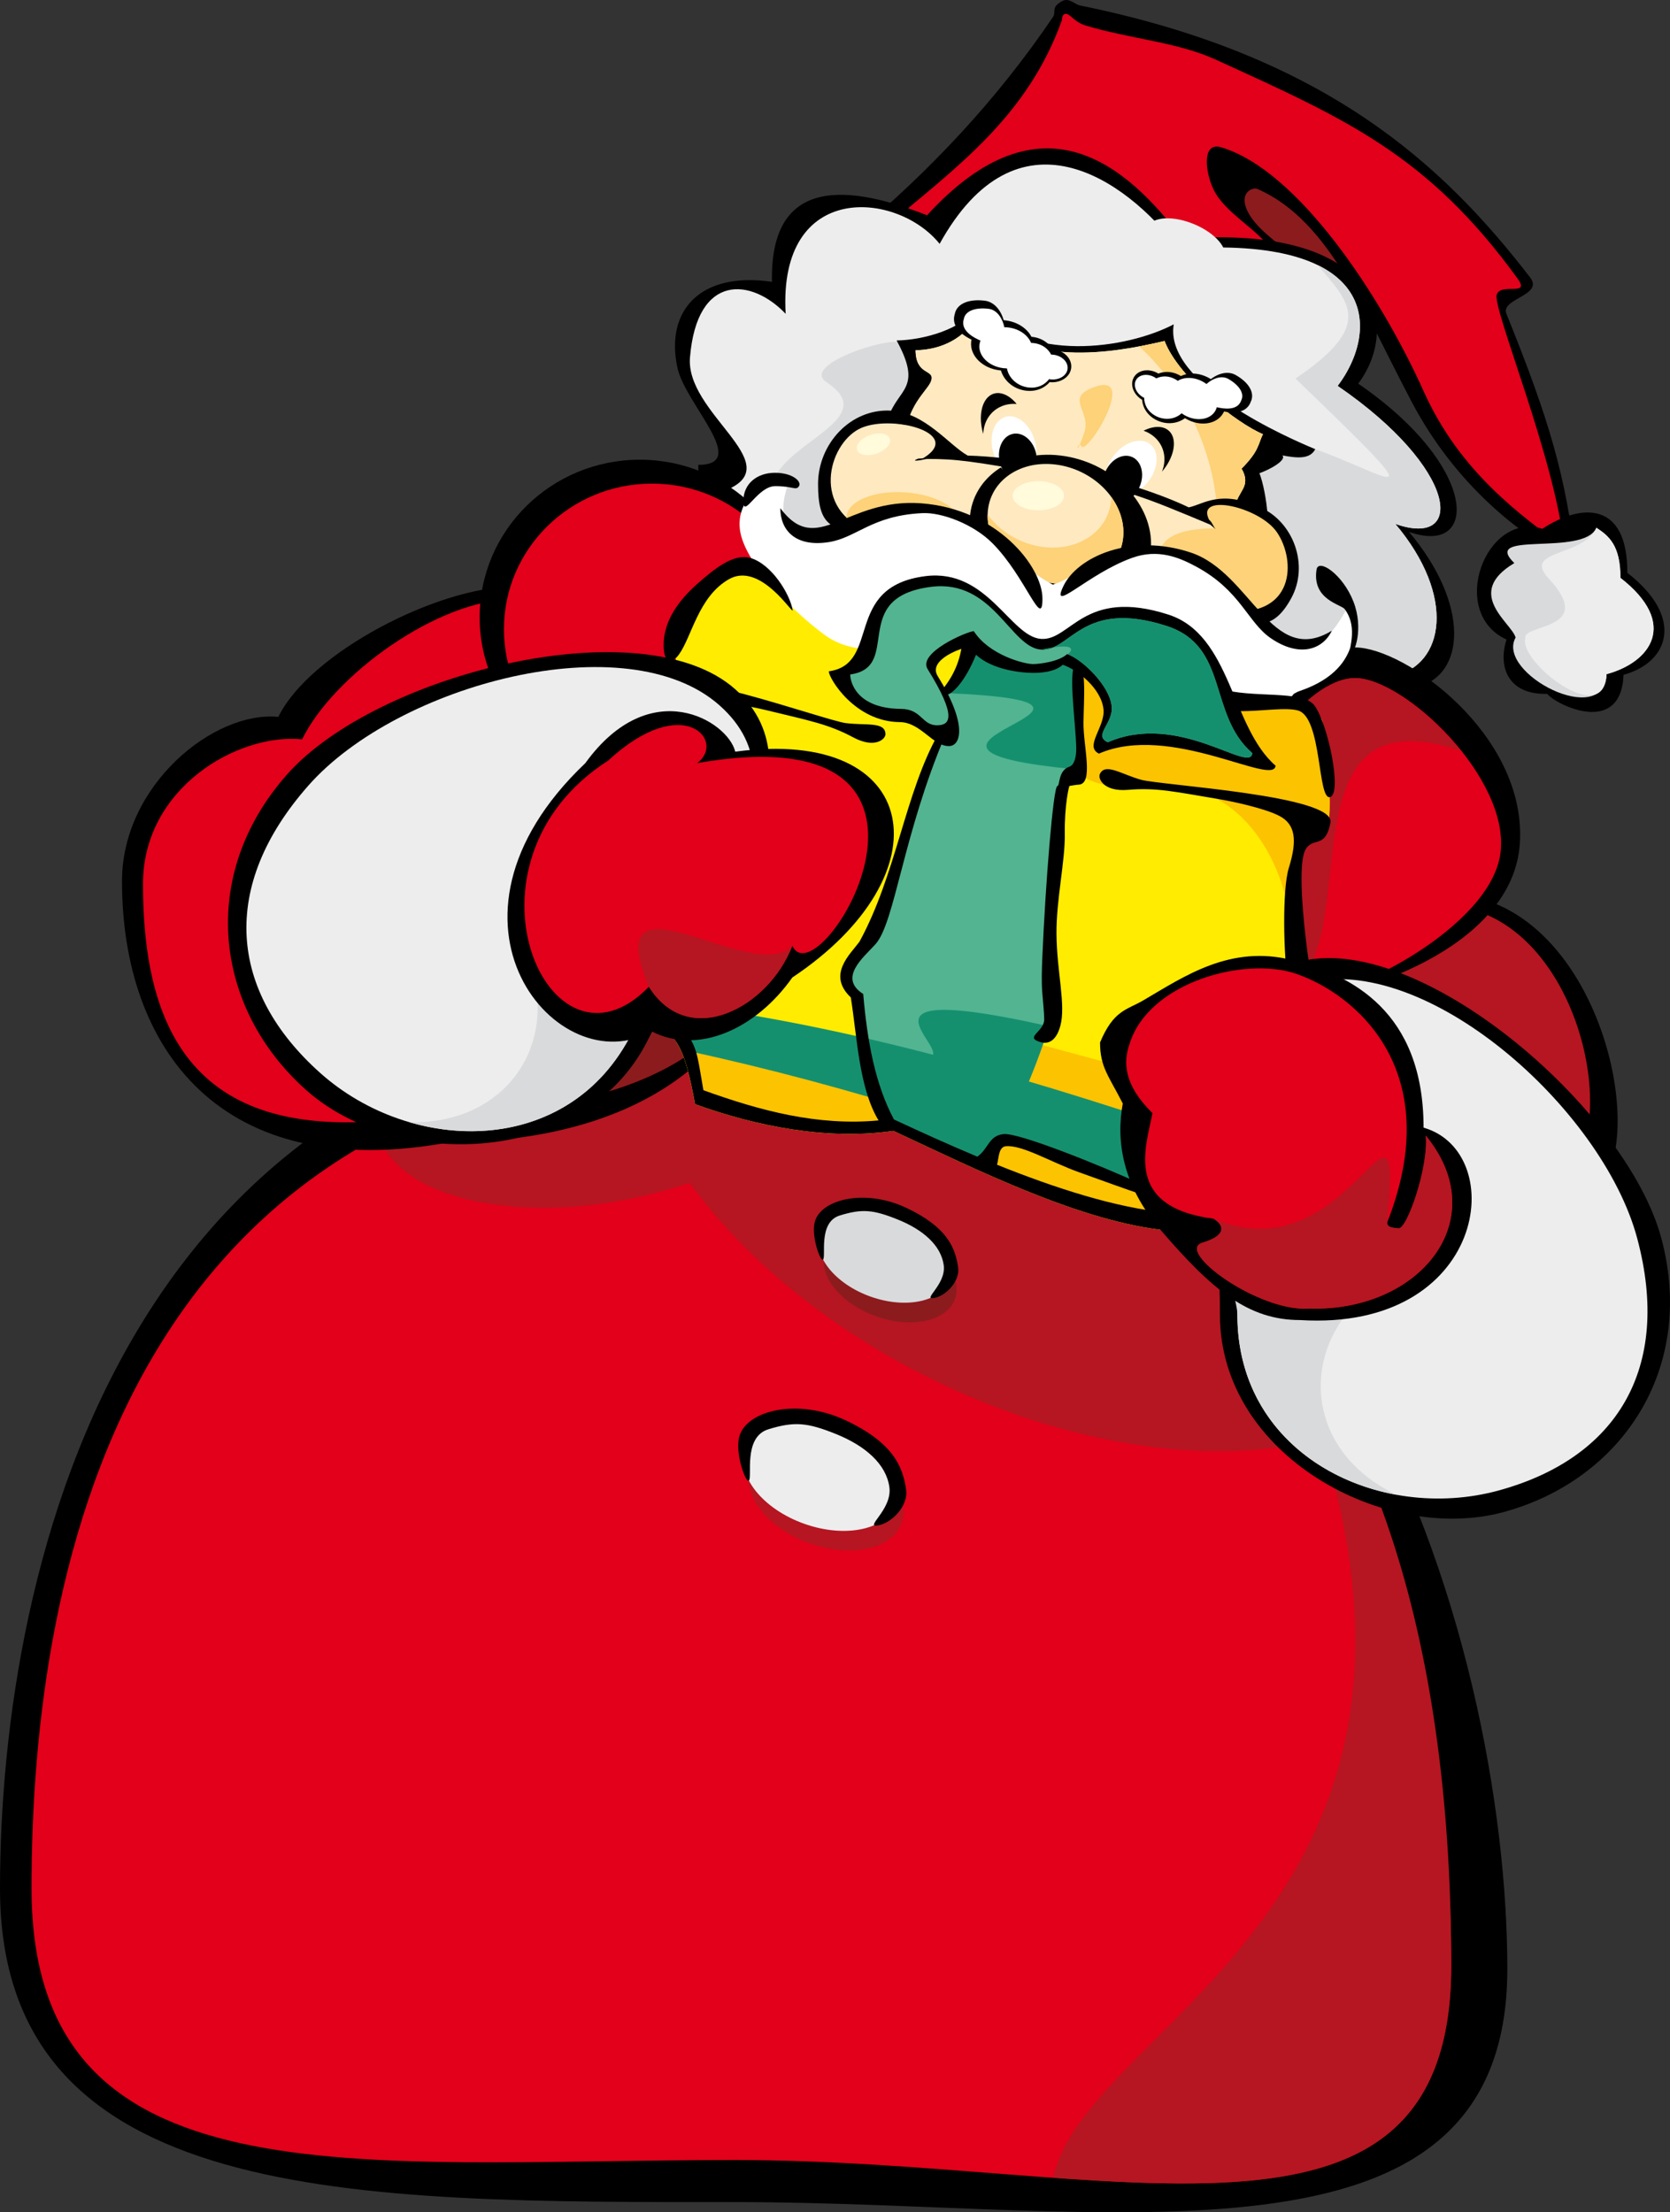 <?xml version="1.0" encoding="utf-8"?>
<!-- Generator: Adobe Illustrator 12.0.0, SVG Export Plug-In . SVG Version: 6.00 Build 51448)  -->
<!DOCTYPE svg PUBLIC "-//W3C//DTD SVG 1.1//EN" "http://www.w3.org/Graphics/SVG/1.1/DTD/svg11.dtd">
<svg  version="1.1" id="Ebene_1" xmlns="http://www.w3.org/2000/svg" xmlns:xlink="http://www.w3.org/1999/xlink" width="409.995" height="543.066"
	 viewBox="0 0 409.995 543.066" overflow="visible" enable-background="new 0 0 409.995 543.066" xml:space="preserve">
<rect x="0" y="0" width="409.995" height="543.066" fill="#333333" stroke="none"/>
<g>
	<polygon fill-rule="evenodd" clip-rule="evenodd" fill="#8C1B1E" points="337.064,77.845 292.188,77.845 292.188,40.254 
		337.064,40.254 337.064,77.845 	"/>
	<path fill-rule="evenodd" clip-rule="evenodd" d="M375.66,68.116c-21.287-27.622-50.141-54.53-110.536-66.778
		c-1.204-0.245-2.69-1.936-4.265-1.114c-3.012,1.575-1.458,2.632-2.341,3.936c-13.985,20.661-30.5,37.997-48.478,53.071
		c12.598,5.767,33.747,7.073,54.896,8.379s42.299,2.612,54.896,8.379c6.315-9.473-9.426-13.656-13.575-22.186
		c-2.174-4.467,1.241-5.95,2.446-5.422c17.827,7.799,26.271,30.397,38.061,52.615c10.232,19.286,26.174,32.814,40.156,39.216
		c-2.546-21.443-6.469-34.928-17.083-61.177C368.316,73.273,379.077,72.549,375.66,68.116L375.66,68.116z"/>
	<path fill-rule="evenodd" clip-rule="evenodd" fill="#E2001A" d="M372.587,68.403c-22.082-30.449-42.248-39.212-74.079-53.75
		c-9.532-4.354-20.8-5.035-32.015-8.394c-2.435-0.729-3.675-2.596-4.489-2.804c-1.356-0.346-1.233,1.321-1.304,1.516
		c-8.436,23.479-25.425,35.761-43.402,50.836c12.598,5.767,26.49,5.583,47.64,6.888c21.148,1.305,34.177,0.815,46.774,6.583
		c6.315-9.472-9.59-14.145-13.738-22.673c-2.172-4.466-2.906-11.853,1.797-10.458c18.955,5.624,39.267,36.57,49.756,59.925
		c8.943,19.915,23.913,30.463,34.484,38.326c-1.99-21.166-17.522-58.377-16.567-62.003
		C368.272,69.247,375.872,72.935,372.587,68.403L372.587,68.403z"/>
	<path fill-rule="evenodd" clip-rule="evenodd" d="M259.776,170.75c-53.997,0-88.345-19.035-88.345-56.635
		c12.833-0.027-3.18-14.889-5.121-23.841c-3.044-14.047,5.607-23.689,23.21-21.088c-0.483-24.039,15.895-25.095,38.076-16.338
		c28.208-30.838,49.212-11.984,62.644,5.74c49.567-3.6,53.45,22.082,43.204,35.587c29.633,20.309,29.828,42.496,12.479,36.395
		c14.946,17.723,14.078,35.401,1.556,38.2C329.484,184.316,290.572,170.75,259.776,170.75L259.776,170.75z"/>
	<path fill-rule="evenodd" clip-rule="evenodd" fill="#EDEDEE" d="M259.776,170.75c-53.997,0-80.776-13.148-80.776-50.748
		c13.954-6.475-10.728-18.676-9.606-32.252c1.723-20.861,15.139-19.484,23.49-10.715C191,44.306,220.274,46.895,230.68,59.856
		c18.957-34.203,45.288-16.47,58.72,1.255c49.566-3.601,49.245,20.119,38.998,33.625c29.634,20.309,31.511,39.973,14.163,33.872
		c14.946,17.723,12.114,34.561-0.407,37.358C324.157,181.513,290.572,170.75,259.776,170.75L259.776,170.75z"/>
	<path fill-rule="evenodd" clip-rule="evenodd" fill="#D9DADB" d="M317.515,108.468c22.229,6.641,39.022,21.499,0.536-15.547
		c19.627-13.252,13.125-18.716,5.438-27.856c14.196,6.912,11.793,20.597,4.908,29.67c29.634,20.309,31.511,39.973,14.163,33.872
		c14.946,17.723,12.114,34.561-0.407,37.358C324.157,181.513,258.228,142.149,317.515,108.468L317.515,108.468z"/>
	<path fill-rule="evenodd" clip-rule="evenodd" fill="#D9DADB" d="M215.215,145.394c-13.545,0-25.929-4.864-25.929-24.592
		c0-11.713,28.154-17.443,13.652-26.964c-5.887-3.865,11.319-9.924,16.821-9.924c13.545,0,20.048,5.933,20.048,25.662
		C239.807,129.303,228.76,145.394,215.215,145.394L215.215,145.394z"/>
	<path fill-rule="evenodd" clip-rule="evenodd" d="M322.892,110.254c-6.375-2.643-37.211-15.97-34.729-30.633
		c-11.602,6.05-35.813,9.661-48.419-4.315c-3.076,5.451-13.064,8.186-19.62,8.268c6.461,11.877,0.425,11.687-1.995,18.821
		c-0.678,1.998,13.237,3.2,13.48,6.771c3.744,0-0.507,2.315,2.829,2.91c23.423,0.69,43.403,8.871,59.495,13.213
		c4.451-3.007,6.266-1.496,10.893-1.496c0.658-1.644,6.566,5.633,6.387,2.868c-0.263-4.042-1.175-8.4-2.018-10.498
		c2.744-0.946,6.762-3.276,5.63-4.376C318.464,112.494,321.661,112.761,322.892,110.254L322.892,110.254z"/>
	<path fill-rule="evenodd" clip-rule="evenodd" fill="#FFE9C0" d="M213.622,130.58l86.645,19.33
		c17.88,2.208,17.969-12.398,13.198-19.295c-1.998-2.888-6.404-5.175-10.244-6.149c0.551-3.937,4.144-4.945,1.581-9.431
		c4.345-4.375,4.014-5.943,5.243-8.451c-6.374-2.643-20.694-13.853-24.142-22.869c-13.719,3.227-33.554,6.273-45.877-6.292
		c-3.077,5.451-8.688,8.468-15.245,8.55c0.047,6.258,4.623,4.612,3.882,7.341c-0.583,2.147-4.368,4.645-6.049,11.064
		c-4-0.77-8.782-0.61-11.746,0.941C203.299,109.283,199.068,125.144,213.622,130.58L213.622,130.58z M296.729,127.362
		c0.029,0.063,0.058,0.126,0.09,0.191c0.854,0.748,0.926,1.513,1.635,2.341c-0.485-0.418-0.926-0.787-1.329-1.113
		c-1.547-0.645-2.987-1.245-4.341-1.808C294.077,127.13,295.392,127.261,296.729,127.362L296.729,127.362z M252.258,115.631
		c-14.164-2.511-18.169-2.986-24.56-2.969c-0.589,0.001-1.205,0.241-1.897,0.329c-2.076,0.264-0.849-0.184-0.535-0.34
		c0.425-0.212,1.051,0.039,1.52-0.254c0.866-0.542,1.512-1.071,1.974-1.585C237.365,111.49,244.975,113.366,252.258,115.631
		L252.258,115.631z"/>
	<path fill-rule="evenodd" clip-rule="evenodd" fill="#FFE9C0" d="M213.622,130.58l86.645,19.33
		c17.88,2.208,17.969-12.398,13.198-19.295c-1.998-2.888-6.404-5.175-10.244-6.149c0.551-3.937,4.144-4.945,1.581-9.431
		c4.345-4.375,4.014-5.943,5.243-8.451c-6.374-2.643-20.694-13.853-24.142-22.869c-13.719,3.227-33.554,6.273-45.877-6.292
		c-3.077,5.451-8.688,8.468-15.245,8.55c0.047,6.258,4.623,4.612,3.882,7.341c-0.583,2.147-4.368,4.645-6.049,11.064
		c-4-0.77-8.782-0.61-11.746,0.941C203.299,109.283,199.068,125.144,213.622,130.58L213.622,130.58z M296.729,127.362
		c0.029,0.063,0.058,0.126,0.09,0.191c0.854,0.748,0.926,1.513,1.635,2.341c-0.485-0.418-4.316-2.358-5.67-2.921
		C294.077,127.13,295.392,127.261,296.729,127.362L296.729,127.362z M252.258,115.631c-14.164-2.511-18.169-2.986-24.56-2.969
		c-0.589,0.001-1.205,0.241-1.897,0.329c-2.076,0.264-0.849-0.184-0.535-0.34c0.425-0.212,1.051,0.039,1.52-0.254
		c0.866-0.542,1.512-1.071,1.974-1.585C237.365,111.49,244.975,113.366,252.258,115.631L252.258,115.631z"/>
	<path fill-rule="evenodd" clip-rule="evenodd" fill="#FDD278" d="M290.656,147.766l9.61,2.144
		c17.88,2.208,17.969-12.398,13.198-19.295c-1.998-2.888-6.404-5.175-10.244-6.149c0.551-3.937,4.144-4.945,1.581-9.431
		c4.345-4.375,4.014-5.943,5.243-8.451c-6.374-2.643-20.694-13.853-24.142-22.869c-1.971,0.463-4.069,0.924-6.252,1.334
		c5.342,4.737,10.281,11.458,13.906,19.518C301.723,122.718,300.166,141.358,290.656,147.766L290.656,147.766z"/>
	<path fill-rule="evenodd" clip-rule="evenodd" d="M260.327,149.799c-12.29-1.46-22.258-11.148-22.258-21.634
		c0-10.487,9.968-17.807,22.258-16.347c12.291,1.46,22.258,11.148,22.258,21.635C282.585,143.938,272.618,151.259,260.327,149.799
		L260.327,149.799z"/>
	<path fill-rule="evenodd" clip-rule="evenodd" fill="#FDD278" d="M299.597,123.446c-2.554,0-6.721,1.417-1.586,6.255
		c-18.005,0.178-12.875,9.385-12.875,13.991c0,6.623,6.839,12.025,15.223,12.025s17.505-8.447,17.505-17.505
		C317.863,129.152,307.981,123.446,299.597,123.446L299.597,123.446z"/>
	<path fill-rule="evenodd" clip-rule="evenodd" d="M180.295,540.564C87.154,540.564,0,541.515,0,463.541
		c0-77.973,29.495-218.162,186.32-215.58c143.06,2.355,183.738,157.401,183.738,235.374
		C370.058,561.309,273.437,540.564,180.295,540.564L180.295,540.564z"/>
	<path fill-rule="evenodd" clip-rule="evenodd" fill="#E2001A" d="M180.295,530.237c-93.141,0-172.55,11.277-172.55-66.696
		c0-77.973,22.61-206.973,179.435-204.392c143.059,2.355,169.108,145.352,169.108,223.326
		C356.288,560.447,273.437,530.237,180.295,530.237L180.295,530.237z"/>
	<path fill-rule="evenodd" clip-rule="evenodd" fill="#B51621" d="M228.206,338.285c-25.333-12.572-45.734-29.764-58.896-47.95
		c-4.059,1.392-8.338,2.592-12.789,3.561c-30.661,6.675-58.503-0.024-63.432-14.918c17.037-9.108,37.372-15.551,61.612-18.332
		c-3.129-12.122-2.509-23.821,2.555-34.026c16.768-33.787,75.993-38.738,131.84-11.021c55.845,27.716,87.718,77.879,70.948,111.666
		C343.277,361.052,284.052,366.002,228.206,338.285L228.206,338.285z"/>
	<path fill-rule="evenodd" clip-rule="evenodd" fill="#FFFFFF" d="M246.246,102.563c2.652-1.298,6.014,0.822,7.507,4.734
		c1.492,3.912,0.553,8.137-2.1,9.435c-2.651,1.298-6.013-0.822-7.506-4.734C242.654,108.085,243.594,103.86,246.246,102.563
		L246.246,102.563z"/>
	<path fill-rule="evenodd" clip-rule="evenodd" fill="#FFFFFF" d="M282.85,109.479c-1.967-2.203-5.879-1.507-8.737,1.553
		s-3.581,7.327-1.614,9.529c1.966,2.203,5.879,1.507,8.737-1.553C284.094,115.948,284.816,111.681,282.85,109.479L282.85,109.479z"
		/>
	<path fill-rule="evenodd" clip-rule="evenodd" d="M277.905,112.169c-2.329-0.991-5.264,0.662-6.552,3.691s-0.442,6.289,1.888,7.279
		s5.264-0.662,6.552-3.691C281.081,116.419,280.235,113.16,277.905,112.169L277.905,112.169z"/>
	<path fill-rule="evenodd" clip-rule="evenodd" d="M248.664,106.504c2.477-0.524,5.038,1.662,5.719,4.883
		c0.682,3.22-0.775,6.256-3.253,6.78c-2.477,0.524-5.037-1.663-5.719-4.883C244.73,110.064,246.187,107.027,248.664,106.504
		L248.664,106.504z"/>
	<path fill-rule="evenodd" clip-rule="evenodd" d="M213.622,130.58c-9.875,0-12.786-1.812-12.786-11.742s8.057-18.621,17.93-18.029
		c8.392,0.502,14.17,8.43,18.814,11.027c5.909,0.16,13.729,0.993,24.045,3.171c12.757,2.694,23.782,6.428,30.215,9.542
		c3.72-0.752,7.703-4.521,17.832,0.121c7.858,3.602,11.728,14.011,7.385,22.083c-4.344,8.072-9.081,7.599-16.79,3.157
		c17.88,2.208,17.969-12.398,13.198-19.295c-4.331-6.261-19.98-9.701-16.646-3.061c0.854,0.748,0.926,1.513,1.635,2.341
		c-0.485-0.418-0.926-0.787-1.329-1.113c-16.544-6.891-20.769-8.825-40.357-12.346c-17.907-3.219-22.047-3.793-29.069-3.774
		c-0.589,0.001-1.205,0.241-1.897,0.329c-2.076,0.264-0.849-0.184-0.535-0.34c0.425-0.212,1.051,0.039,1.52-0.254
		c9.955-6.223-8.572-10.922-15.917-7.077C203.299,109.283,199.068,125.144,213.622,130.58L213.622,130.58z"/>
	<path fill-rule="evenodd" clip-rule="evenodd" fill="#FDD278" d="M221.328,134.693c7.714,0.541,14.188-2.115,14.454-5.93
		c0.268-3.815-5.771-7.348-13.485-7.889c-7.714-0.541-14.188,2.115-14.454,5.93C207.575,130.62,213.614,134.152,221.328,134.693
		L221.328,134.693z"/>
	<path fill-rule="evenodd" clip-rule="evenodd" fill="#FDD278" d="M265.451,109.509c-0.866-1.796-1.792,4.04,0.711-3.192
		c1.885-5.448-4.864-8.473,2.218-11.208C279.943,90.641,266.734,112.17,265.451,109.509L265.451,109.509z"/>
	<path fill-rule="evenodd" clip-rule="evenodd" fill="#EDEDEE" d="M289.246,64.319c5.201,2.15,10.28,1.808,11.344-0.765
		c1.063-2.572-2.292-6.401-7.492-8.551c-5.201-2.15-10.28-1.808-11.344,0.764S284.046,62.169,289.246,64.319L289.246,64.319z"/>
	<path fill-rule="evenodd" clip-rule="evenodd" fill="#FFE9C0" d="M259.133,143.262c-9.204-1.124-16.669-8.58-16.669-16.651
		c0-8.07,7.465-13.705,16.669-12.581c9.205,1.124,16.67,8.58,16.67,16.65C275.803,138.752,268.338,144.386,259.133,143.262
		L259.133,143.262z"/>
	<path fill-rule="evenodd" clip-rule="evenodd" fill="#FDD278" d="M259.133,143.262c-9.181-1.121-16.669-8.602-16.669-16.65
		c0-0.105,0.002-0.209,0.005-0.314c3.014,4.177,8.035,7.292,13.703,7.985c9.061,1.106,16.473-4.384,16.665-12.266
		c1.868,2.589,2.966,5.584,2.966,8.664C275.803,138.731,268.313,144.383,259.133,143.262L259.133,143.262z"/>
	<path fill-rule="evenodd" clip-rule="evenodd" fill="#B51621" d="M356.288,482.475c0,54.825-40.96,56.165-97.658,52.13
		c8.018-39.994,119.837-69.664,52.795-214.57C338.712,353.778,356.288,406.097,356.288,482.475L356.288,482.475z"/>
	<path fill-rule="evenodd" clip-rule="evenodd" d="M126.145,144.002c-18.597,0-50.107,16.232-57.815,31.98
		c-15.809-1.559-38.381,16.745-38.381,40.312c0,40.764,23.919,74.699,80.723,64.04c44.082,0,78.66-20.869,78.66-61.633
		S170.227,144.002,126.145,144.002L126.145,144.002z"/>
	<path fill-rule="evenodd" clip-rule="evenodd" fill="#E2001A" d="M126.145,147.096c-18.597,0-44.262,18.64-51.969,34.388
		c-15.809-1.559-39.07,11.931-39.07,35.498c0,40.764,16.354,66.791,73.159,56.131c44.082,0,81.067-13.648,81.067-54.412
		S170.227,147.096,126.145,147.096L126.145,147.096z"/>
	<path fill-rule="evenodd" clip-rule="evenodd" fill="#8C1B1E" d="M133.307,271.411c20.587-3.035,37.748-10.367,47.45-23.811
		v-14.794h-47.45V271.411L133.307,271.411z"/>
	<path fill-rule="evenodd" clip-rule="evenodd" d="M157.077,112.848c-21.713,0-39.322,17.322-39.322,38.683
		s17.609,38.683,39.322,38.683c21.713,0,39.322-17.322,39.322-38.683S178.79,112.848,157.077,112.848L157.077,112.848z"/>
	<path fill-rule="evenodd" clip-rule="evenodd" fill="#E2001A" d="M160.061,118.718c-20.066,0-36.338,16.008-36.338,35.748
		s16.272,35.748,36.338,35.748c20.065,0,36.338-16.008,36.338-35.748S180.126,118.718,160.061,118.718L160.061,118.718z"/>
	<path fill-rule="evenodd" clip-rule="evenodd" d="M339.076,222.613l10.405,58.964c19.487-3.086,45.585,21.502,45.585,5.945
		C403.985,266.269,383.937,204.704,339.076,222.613L339.076,222.613z"/>
	<path fill-rule="evenodd" clip-rule="evenodd" fill="#B51621" d="M341.306,224.595l8.176,56.982
		c19.487-3.086,38.648,17.29,38.648,1.734C397.049,262.057,378.982,210.65,341.306,224.595L341.306,224.595z"/>
	<path fill-rule="evenodd" clip-rule="evenodd" d="M332.679,158.931c-12.214,0-28.691,30.573-28.691,46.859
		c0,16.286,2.946,39.342,15.16,39.342c12.215,0,52.498-11.779,54.001-38.339C374.651,180.232,344.894,158.931,332.679,158.931
		L332.679,158.931z"/>
	<path fill-rule="evenodd" clip-rule="evenodd" fill="#E2001A" d="M332.679,166.448c-12.214,0-28.691,23.056-28.691,39.341
		c0,16.286,2.946,39.342,15.16,39.342c12.215,0,46.984-17.543,49.24-35.833C370.643,191.008,344.894,166.448,332.679,166.448
		L332.679,166.448z"/>
	<path fill-rule="evenodd" clip-rule="evenodd" fill="#B51621" d="M332.679,166.448c-11.914,0-28.691,23.056-28.691,39.341
		c0,16.286-6.915,38.836,5.299,38.836c31.679,0-0.246-76.888,49.207-60.353C350.437,174.219,339.381,166.448,332.679,166.448
		L332.679,166.448z"/>
	<path fill-rule="evenodd" clip-rule="evenodd" fill="#8C1B1E" d="M222.801,303.472c-8.686-3.39-17.633-1.805-19.979,3.538
		c-2.347,5.344,2.794,12.427,11.48,15.816s17.633,1.805,19.979-3.539C236.627,313.944,231.486,306.861,222.801,303.472
		L222.801,303.472z"/>
	<path fill-rule="evenodd" clip-rule="evenodd" fill="#B51621" d="M207.777,356.004c-10.113-3.947-20.53-2.103-23.263,4.119
		c-2.732,6.222,3.254,14.469,13.367,18.415c10.113,3.947,20.53,2.102,23.262-4.12C223.876,368.197,217.891,359.95,207.777,356.004
		L207.777,356.004z"/>
	<path fill-rule="evenodd" clip-rule="evenodd" fill="#FFEC00" d="M317.308,171.568c-46.672-11.879-65.544-7.524-132.249-33.865
		c-4.796-1.207-19.927,9.129-21.504,20.575c-0.218,1.583,3.238,2.017,2.425,5.771c-3.004,13.875-9.996,41.432-8.884,64.372
		c0.524,10.812,5.258,21.982,8.936,27.359c2.078,3.038,3.401,8.517,4.611,15.261c15.014,5.431,32.462,8.917,48.693,6.557
		c20.427,9.528,46.232,22.406,67.15,24.443c13.469,1.311,22.959,6.745,36.777,10.502c9.262-35.819-6.583-70.91-3.995-103.11
		c0.244-3.04,6.784-3.614,7.064-8.651c0.608-10.907-1.645-15.732-1.688-23.535C324.634,175.156,317.861,171.709,317.308,171.568
		L317.308,171.568z"/>
	<path fill-rule="evenodd" clip-rule="evenodd" fill="#FCC300" d="M317.308,171.568c-28.44-7.238-46.559-8.447-71.467-14.25
		c1.617,8.748,7.982,18.989,15.951,29.611c5.631,7.505,14.873,6.422,26.615,6.187c29.789,1.818,40.798,55.646,11.872,71.323
		c-8.642,5.025-47.643-11.292-85.824-17.211c16.39,24.219-5.105,13.717-48.423,8.552c2.078,3.038,3.401,8.517,4.611,15.261
		c15.014,5.431,32.462,8.917,48.693,6.557c20.427,9.528,46.232,22.406,67.15,24.443c13.469,1.311,22.959,6.745,36.777,10.502
		c9.262-35.819-6.583-70.91-3.995-103.11c0.244-3.04,6.784-3.614,7.064-8.651c0.608-10.907-1.645-15.732-1.688-23.535
		C324.634,175.156,317.861,171.709,317.308,171.568L317.308,171.568z"/>
	<path fill-rule="evenodd" clip-rule="evenodd" d="M378.657,129.807c-13.868-4.381-23.281,20.537-8.798,27.187
		c-2.163,6.751,0.415,13.6,9.985,13.331c2.099,2.654,18.129,10.614,18.75-4.68c10.869-2.936,15.294-13.844,0.927-25.027
		C399.579,123.068,388.319,123.445,378.657,129.807L378.657,129.807z"/>
	<path fill-rule="evenodd" clip-rule="evenodd" fill="#D9DADB" d="M371.771,138.226c-12.515,7.463-0.573,14.727,0.314,18.287
		c-4.899,8.725,21.786,22.585,22.338,8.978c10.869-2.935,17.767-12.454,3.399-23.637c0.025-7.952-2.851-10.314-5.889-12.293
		C388.731,136.75,363.407,130.061,371.771,138.226L371.771,138.226z"/>
	<path fill-rule="evenodd" clip-rule="evenodd" fill="#D9DADB" d="M221.472,298.654c-8.686-3.39-17.632-1.805-19.979,3.539
		c-2.346,5.343,2.794,12.426,11.48,15.815s17.633,1.805,19.979-3.538C235.298,309.127,230.157,302.044,221.472,298.654
		L221.472,298.654z"/>
	<path fill-rule="evenodd" clip-rule="evenodd" fill="#EDEDEE" d="M206.448,351.187c-10.113-3.947-20.53-2.102-23.262,4.119
		c-2.732,6.222,3.253,14.469,13.366,18.415c10.114,3.947,20.531,2.103,23.262-4.12C222.547,363.38,216.562,355.133,206.448,351.187
		L206.448,351.187z"/>
	<path fill-rule="evenodd" clip-rule="evenodd" d="M222.451,296.478c-10.019-4.708-20.72-2.157-22.374,3.32
		c-1.036,3.432,1.299,9.889,1.965,9.426c0.857-0.594-1.302-9.187,4.143-10.854c5.443-1.667,8.154-1.459,14.298,1.026
		c6.144,2.484,10.532,6.315,11.206,11.159c0.674,4.843-5.638,8.74-2.221,8.052c2.736-0.551,6.227-4.054,5.76-7.438
		C234.547,306.222,232.471,301.187,222.451,296.478L222.451,296.478z"/>
	<path fill-rule="evenodd" clip-rule="evenodd" d="M207.589,348.651c-11.666-5.482-24.125-2.512-26.05,3.866
		c-1.207,3.996,1.512,11.513,2.288,10.976c0.998-0.692-1.515-10.697,4.823-12.639c6.339-1.942,9.495-1.699,16.647,1.194
		c7.153,2.893,12.264,7.354,13.048,12.993c0.785,5.639-6.563,10.176-2.585,9.375c3.186-0.642,7.249-4.72,6.706-8.66
		C221.673,359.997,219.255,354.134,207.589,348.651L207.589,348.651z"/>
	<path fill-rule="evenodd" clip-rule="evenodd" d="M207.598,177.497c5.082,0.654,9.756-0.416,9.788,2.743
		c0.013,1.184-2.59,3.619-7.916,0.767c-6.127-3.282-10.888-4.124-21.083-6.616c-3.621-0.885-11.499-2.434-15.536-2.135
		c-4.377,0.324-6.429,3.585-7.182,10.813c-0.573,5.498-7.193,20.188-11.489,27.082c-3.158,5.066-9.486,0.598-8.524,1.481
		c0.693,0.637,18.506-27.744,18.03-34.155c-0.289-3.885-4.52-2.008-3.025-8.666S202.515,176.843,207.598,177.497L207.598,177.497z"
		/>
	<path fill-rule="evenodd" clip-rule="evenodd" d="M318.773,236.126c-29.347,7.905-19.269,51.978-19.269,86.629
		c0,34.65,40.647,56.325,69.665,48.42c29.018-7.906,47.267-35.18,38.703-67.195C399.309,271.964,348.121,228.221,318.773,236.126
		L318.773,236.126z"/>
	<path fill-rule="evenodd" clip-rule="evenodd" fill="#EDEDEE" d="M320.421,241.396c-29.347,7.905-16.634,46.707-16.634,81.358
		c0,34.65,35.048,51.055,64.065,43.149s42.655-29.909,34.091-61.925C393.38,271.964,349.768,233.491,320.421,241.396
		L320.421,241.396z"/>
	<path fill-rule="evenodd" clip-rule="evenodd" fill="#D9DADB" d="M330.632,322.425l-27.229-11.144
		c-3.563-1.458,0.385,7.684,0.385,11.474c0,24.905,18.105,40.384,39.064,44.186C322.881,357.492,319.274,336.838,330.632,322.425
		L330.632,322.425z"/>
	<path fill-rule="evenodd" clip-rule="evenodd" d="M180.466,169.164c22.737,20.168-5.946,55.114-21.406,86.125
		c-15.46,31.011-61.508,32.272-83.95,12.251c-22.442-20.021-26.606-52.572-4.657-77.404
		C92.402,165.305,157.729,148.995,180.466,169.164L180.466,169.164z"/>
	<path fill-rule="evenodd" clip-rule="evenodd" fill="#EDEDEE" d="M176.641,173.146c22.737,20.168-5.953,49.222-21.413,80.233
		c-15.46,31.011-54.146,30.054-76.587,10.033c-22.442-20.021-24.831-45.798-2.882-70.629
		C97.708,167.95,153.904,152.977,176.641,173.146L176.641,173.146z"/>
	<path fill-rule="evenodd" clip-rule="evenodd" fill="#D9DADB" d="M131.351,241.106l29.341,2.175
		c3.84,0.285-3.772,6.705-5.463,10.097c-11.112,22.289-34.222,28.064-54.676,22.115
		C122.641,275.948,135.084,259.072,131.351,241.106L131.351,241.106z"/>
	<path fill-rule="evenodd" clip-rule="evenodd" d="M243.446,96.853c1.905-0.966,4.285,0.038,6.148,2.311
		c-1.223-0.1-2.452,0.063-3.605,0.527c-2.845,1.145-4.506,3.831-4.591,6.837C240.122,102.314,240.956,98.116,243.446,96.853
		L243.446,96.853z"/>
	<path fill-rule="evenodd" clip-rule="evenodd" d="M287.31,106.11c-1.351-1.655-3.934-1.701-6.558-0.376
		c1.159,0.404,2.217,1.05,3.083,1.942c2.138,2.198,2.569,5.327,1.43,8.11C288.138,112.45,289.075,108.274,287.31,106.11
		L287.31,106.11z"/>
	<path fill-rule="evenodd" clip-rule="evenodd" fill="#FFFBDB" d="M254.92,118.118c-3.487,0-6.316,1.602-6.316,3.577
		s2.829,3.577,6.316,3.577c3.488,0,6.317-1.602,6.317-3.577S258.408,118.118,254.92,118.118L254.92,118.118z"/>
	<path fill-rule="evenodd" clip-rule="evenodd" fill="#FFFBDB" d="M213.647,106.778c-2.227,0.763-3.682,2.404-3.249,3.665
		c0.432,1.261,2.588,1.664,4.813,0.9c2.227-0.763,3.682-2.404,3.249-3.665C218.029,106.418,215.873,106.015,213.647,106.778
		L213.647,106.778z"/>
	<polygon fill-rule="evenodd" clip-rule="evenodd" points="234.399,79.507 234.583,79.964 234.817,80.4 235.101,80.812 
		235.425,81.202 235.789,81.573 236.19,81.925 236.625,82.26 237.093,82.578 237.592,82.882 238.121,83.172 238.517,83.369 
		238.517,83.369 238.483,83.534 238.455,83.699 238.431,83.886 238.397,84.519 238.447,85.164 238.578,85.792 238.783,86.399 
		239.057,86.981 239.396,87.534 239.793,88.055 240.245,88.541 240.747,88.991 241.296,89.402 241.889,89.771 242.521,90.096 
		243.19,90.375 243.894,90.604 244.626,90.779 245.371,90.897 245.513,90.913 245.64,90.926 245.733,90.934 245.86,91.331 
		246.073,91.839 246.327,92.327 246.621,92.792 246.952,93.234 247.319,93.65 247.72,94.038 248.151,94.396 248.613,94.723 
		249.103,95.017 249.619,95.273 250.158,95.493 250.721,95.673 251.304,95.812 251.901,95.906 252.379,95.948 252.846,95.96 
		253.304,95.942 253.751,95.896 254.188,95.822 254.613,95.721 255.026,95.594 255.425,95.44 255.809,95.262 256.178,95.061 
		256.53,94.836 256.865,94.589 257.182,94.322 257.48,94.034 257.69,93.803 258.083,93.834 258.561,93.833 259.025,93.794 
		259.479,93.72 259.918,93.61 260.34,93.466 260.742,93.29 261.123,93.08 261.479,92.839 261.807,92.566 262.104,92.263 
		262.366,91.931 262.591,91.569 262.771,91.181 262.902,90.77 262.982,90.338 263.005,89.901 262.974,89.471 262.889,89.051 
		262.755,88.647 262.577,88.263 262.359,87.899 262.104,87.558 261.813,87.239 261.492,86.948 261.143,86.682 260.766,86.443 
		260.365,86.234 259.941,86.056 259.498,85.909 259.035,85.797 258.567,85.722 258.469,85.711 258.384,85.704 258.379,85.703 
		258.234,85.477 258.007,85.166 257.76,84.868 257.493,84.585 257.209,84.318 256.906,84.067 256.587,83.834 256.249,83.62 
		255.896,83.425 255.526,83.25 255.143,83.095 254.744,82.962 254.331,82.851 253.905,82.763 253.476,82.7 253.366,82.688 
		253.268,82.678 253.218,82.673 253.02,82.314 252.75,81.906 252.447,81.515 252.113,81.144 251.75,80.793 251.359,80.464 
		250.942,80.157 250.501,79.874 250.036,79.615 249.549,79.382 249.042,79.175 248.515,78.998 247.972,78.85 247.411,78.732 
		246.844,78.647 246.694,78.631 246.554,78.617 246.413,78.606 246.402,78.606 246.369,78.479 246.237,78.063 246.08,77.64 
		245.896,77.216 245.683,76.795 245.441,76.381 245.171,75.978 244.869,75.59 244.535,75.224 244.167,74.884 243.764,74.576 
		243.323,74.308 242.848,74.087 242.338,73.921 241.813,73.82 241.13,73.75 240.48,73.715 239.849,73.713 239.235,73.745 
		238.645,73.811 238.077,73.911 237.534,74.048 237.02,74.222 236.533,74.435 236.082,74.69 235.667,74.989 235.296,75.333 
		234.974,75.726 234.711,76.162 234.515,76.638 234.407,77.077 234.287,77.528 234.217,78.035 234.213,78.539 234.275,79.031 
		234.399,79.507 	"/>
	<path fill-rule="evenodd" clip-rule="evenodd" fill="#FFFFFF" d="M253.798,84.218c-0.225-0.027-0.447-0.042-0.668-0.045
		c-0.762-1.923-2.923-3.473-5.608-3.791c-0.326-0.039-0.647-0.057-0.965-0.058c-0.297-1.726-1.55-4.226-3.812-4.513
		c-3.199-0.406-5.775,0.467-6.114,2.484c-0.69,2.09,0.872,3.808,3.607,5.105c0.16,0.076,0.321,0.145,0.481,0.208
		c-0.129,0.32-0.217,0.657-0.258,1.008c-0.326,2.754,2.313,5.343,5.877,5.765c0.293,0.035,0.585,0.053,0.872,0.057
		c0.429,2.384,2.551,4.357,5.297,4.682c2.157,0.255,3.959-0.593,5.048-2.051c0.113,0.022,0.228,0.04,0.344,0.054
		c2.116,0.25,4.002-0.903,4.199-2.568s-1.368-3.227-3.484-3.477c-0.185-0.022-0.368-0.034-0.549-0.035
		C257.288,85.548,255.804,84.455,253.798,84.218L253.798,84.218z"/>
	<polygon fill-rule="evenodd" clip-rule="evenodd" points="305.729,100.417 305.338,100.656 304.92,100.851 304.48,101 
		304.021,101.112 303.542,101.186 303.048,101.226 302.537,101.233 302.011,101.211 301.469,101.161 300.913,101.083 
		300.508,101.01 300.508,101.01 300.441,101.151 300.371,101.29 300.285,101.444 299.959,101.935 299.563,102.388 299.115,102.784 
		298.625,103.124 298.097,103.406 297.537,103.63 296.95,103.798 296.343,103.909 295.719,103.966 295.08,103.967 294.432,103.914 
		293.779,103.804 293.125,103.64 292.474,103.42 291.828,103.144 291.207,102.817 291.093,102.751 290.99,102.689 290.917,102.644 
		290.601,102.869 290.16,103.13 289.699,103.353 289.221,103.537 288.728,103.683 288.223,103.789 287.708,103.855 287.188,103.883 
		286.661,103.87 286.132,103.817 285.604,103.722 285.079,103.586 284.559,103.407 284.047,103.188 283.549,102.925 283.17,102.691 
		282.814,102.44 282.482,102.172 282.174,101.889 281.889,101.591 281.627,101.279 281.391,100.955 281.178,100.618 280.99,100.272 
		280.827,99.916 280.689,99.553 280.576,99.182 280.488,98.807 280.426,98.426 280.397,98.137 280.087,97.942 279.731,97.676 
		279.405,97.388 279.108,97.08 278.842,96.754 278.607,96.413 278.405,96.057 278.238,95.688 278.106,95.311 278.013,94.925 
		277.96,94.534 277.948,94.14 277.982,93.745 278.063,93.355 278.194,92.976 278.374,92.609 278.6,92.27 278.863,91.966 
		279.159,91.7 279.484,91.473 279.831,91.285 280.195,91.135 280.576,91.022 280.97,90.946 281.372,90.907 281.78,90.902 
		282.193,90.934 282.609,91.001 283.025,91.103 283.438,91.24 283.846,91.414 284.235,91.618 284.315,91.665 284.383,91.706 
		284.388,91.709 284.621,91.621 284.963,91.515 285.313,91.43 285.67,91.367 286.03,91.325 286.396,91.307 286.764,91.311 
		287.135,91.338 287.507,91.389 287.88,91.464 288.252,91.562 288.624,91.684 288.993,91.831 289.36,92.002 289.717,92.193 
		289.805,92.246 289.884,92.293 289.923,92.317 290.271,92.159 290.699,92.004 291.143,91.881 291.599,91.79 292.064,91.729 
		292.539,91.702 293.021,91.704 293.508,91.738 293.999,91.804 294.491,91.9 294.985,92.028 295.477,92.188 295.965,92.38 
		296.448,92.604 296.919,92.856 297.04,92.928 297.152,92.996 297.263,93.065 297.271,93.071 297.366,92.995 297.696,92.757 
		298.049,92.529 298.423,92.315 298.815,92.119 299.225,91.944 299.651,91.793 300.093,91.672 300.546,91.584 301.009,91.536 
		301.481,91.53 301.959,91.575 302.437,91.675 302.909,91.834 303.356,92.05 303.905,92.378 304.41,92.712 304.883,93.063 
		305.323,93.427 305.728,93.805 306.095,94.196 306.424,94.599 306.712,95.015 306.956,95.445 307.151,95.887 307.294,96.34 
		307.38,96.804 307.402,97.275 307.355,97.747 307.237,98.211 307.074,98.598 306.913,99.002 306.684,99.42 306.406,99.798 
		306.086,100.13 305.729,100.417 	"/>
	<path fill-rule="evenodd" clip-rule="evenodd" fill="#FFFFFF" d="M288.632,93.147c0.183,0.105,0.356,0.218,0.523,0.338
		c1.638-1.012,4.112-0.967,6.294,0.289c0.264,0.152,0.515,0.317,0.751,0.493c1.182-1.124,3.507-2.292,5.354-1.249
		c2.613,1.476,4.05,3.559,3.182,5.253c-0.647,1.944-2.768,2.357-5.53,1.805c-0.162-0.033-0.32-0.071-0.476-0.113
		c-0.082,0.311-0.203,0.611-0.367,0.896c-1.288,2.236-4.697,2.701-7.591,1.035c-0.239-0.137-0.467-0.286-0.684-0.442
		c-1.646,1.541-4.326,1.833-6.557,0.549c-1.751-1.008-2.624-2.644-2.627-4.336c-0.096-0.047-0.191-0.098-0.286-0.152
		c-1.719-0.99-2.484-2.899-1.706-4.251c0.778-1.352,2.814-1.647,4.533-0.658c0.15,0.086,0.294,0.18,0.43,0.28
		C285.287,92.199,287.003,92.209,288.632,93.147L288.632,93.147z"/>
	<path fill-rule="evenodd" clip-rule="evenodd" fill="#FFFFFF" d="M241.308,129.99c-14.505-10.635-29.121-0.633-39.677,0.785
		c-7.222,0.971-11.519-2.289-8.164-11.868c-5.928-2.163-13.369,4.104-11.653,12.047c1.715,7.943,12.589,18.939,20.578,24.856
		c13.239,9.806,34.422-3.968,52.543,2.495c11.454,4.085,37.962,13.655,53.668,15.609c5.68,0.707,7.239-3.196,10.504-4.301
		c13.39-4.536,14.335-13.914,12.526-20.767c0-3.916-4.179,12.666-14.099,9.054c-9.099-3.313-12.854-11.792-18.169-16.299
		c-6.817-5.782-14.422-7.25-20.248-6.524c-15.321,1.909-12.344,5.764-20.637,8.432C251.362,139.742,252.468,138.173,241.308,129.99
		L241.308,129.99z"/>
	<path fill-rule="evenodd" clip-rule="evenodd" d="M190.251,116.058c-4.379,0-7.789,2.68-7.749,7.015
		c0.04,4.334,3.451-3.74,7.829-3.74c4.379,0,5.092,1.161,5.817,0.021S194.63,116.058,190.251,116.058L190.251,116.058z"/>
	<path fill-rule="evenodd" clip-rule="evenodd" d="M332.284,147.7c2.588,6.682,0.212,12.944-0.724,12.732
		c-0.936-0.212,2.179-6.032-1.424-10.904c-0.865-1.17-8.054-2.284-6.919-9.692C323.66,136.951,329.696,141.018,332.284,147.7
		L332.284,147.7z"/>
	<path fill-rule="evenodd" clip-rule="evenodd" d="M226.159,123.552c-18.58-1.376-25.465,13.39-34.584,1.205
		c0,5.286,3.571,9.604,11.865,8.326c6.873-1.059,10.551-6.554,23.064-7.122c4.676-0.212,12.466,2.661,17.186,7.427
		c8.135,8.215,12.237,21.457,12.237,13.565S244.739,124.929,226.159,123.552L226.159,123.552z"/>
	<path fill-rule="evenodd" clip-rule="evenodd" d="M292.374,135.653c14.761,4.918,19.729,28.264,34.604,19.169
		c-2.29,4.764-8.068,6.591-14.989,1.846c-5.735-3.931-7.357-11.683-18.389-17.616c-4.122-2.217-9.291-4.381-15.609-2.13
		c-10.891,3.878-20.326,14.035-16.906,6.922C264.505,136.732,277.613,130.735,292.374,135.653L292.374,135.653z"/>
	<path fill-rule="evenodd" clip-rule="evenodd" fill="#52B490" d="M264.484,161.147l-24.945-5.536l-7.563,14.508l-3.288,15.439
		l-12.05,36.478l-8.678,17.778l9.699,36.711l24.66,8.657c6.703-10.267,11.422-21.525,15.237-33.235l0.598-30.345l3.063-27.625
		l3.579-5.046L264.484,161.147L264.484,161.147z"/>
	<path fill-rule="evenodd" clip-rule="evenodd" fill="#15906F" d="M264.484,161.147l-24.945-5.536l-7.563,14.508
		c58.938,2.503-27.606,13.173,32.821,18.812L264.484,161.147L264.484,161.147z"/>
	<path fill-rule="evenodd" clip-rule="evenodd" fill="#15906F" d="M212.419,256.692l5.24,19.833l24.66,8.657
		c6.703-10.267,11.422-21.525,15.237-33.235C190.421,236.831,256.975,269.862,212.419,256.692L212.419,256.692z"/>
	<path fill-rule="evenodd" clip-rule="evenodd" fill="#BA7CAF" d="M255.615,159.465c-7.569-0.482-11.764-17.333-27.008-15.41
		c-20.4,2.575-6.902,19.71-19.879,21.512c0,1.689,1.406,8.364,12.488,8.45c5.182,0.041,5.09,4.205,9.09,4.024
		c2.89-0.131,4.696-2.092-2.569-13.788c-2.494-4.015,9.556-9.195,11.333-9.321c3.77,5.878,12.389,8.085,14.537,8.085
		c1.512,0,6.387-0.57,8.377-2.458c3.592,1.174,10.445,7.684,10.942,12.843c0.412,4.275-4.635,7.083-0.963,8.81
		c17.511-7.641,35.019,7.866,35.482,2.666c-10.969-9.526-5.593-26.277-21.115-31.245
		C265.612,147.002,262.891,159.928,255.615,159.465L255.615,159.465z"/>
	<path fill-rule="evenodd" clip-rule="evenodd" fill="#15906F" d="M289.293,277.11c-40.942-13.689-83.438-25.998-126.31-31.006
		c1.731,3.911,3.463,7.821,5.194,11.731c40.838,8.804,81.134,21.826,121.972,38.347C289.441,289.342,290,283.949,289.293,277.11
		L289.293,277.11z"/>
	<path fill-rule="evenodd" clip-rule="evenodd" d="M240.127,159.441c-1.512-0.723-2.334-1.447-3.847-2.17
		c-0.395,4.605-2.104,8.685-5.13,12.238c0.428,0.361,0.855,0.723,1.282,1.085C234.192,170.133,237.415,166.678,240.127,159.441
		L240.127,159.441z M158.065,235.873c1.681,8.197,5.136,15.769,7.967,19.907c2.078,3.038,3.401,8.517,4.611,15.261
		c15.014,5.431,32.462,8.917,48.693,6.557c20.427,9.528,46.232,22.406,67.15,24.443c1.596,0.155,3.135,0.368,4.632,0.63v-4.391
		c-1.376-0.223-2.835-0.412-4.403-0.564c-12.828-1.247-27.666-6.062-41.935-11.795c0.444-1.657,0.349-4.417,2.211-4.553
		c4.115-0.301,10.992,3.916,17.926,6.396c11.271,4.032,22.904,8.431,22.757,6.982c0-1.121-2.177-1.677-6.792-3.777
		c-11.35-5.167-30.832-12.967-34.517-12.574c-3.655,0.389-3.631,3.543-6.42,5.54c-7.159-2.998-14.096-6.156-20.475-9.129
		c-4.553-8.534-6.539-19.007-7.547-30.803c-6.224-3.948,0.076-8.99,2.986-12.193c4.801-5.284,6.749-26.966,17.255-51.576
		c-0.613,0-1.226,0-1.839,0c-8.09,14.254-10.284,34.405-19.325,50.942c-2.293,3.099-8.01,8.099-2.124,13.67
		c1.571,9.79,1.985,22.163,6.812,30.197c-14.951,1.389-29.043-2.37-42.997-7.418c-1.211-6.743-1.396-9.949-3.474-12.985
		c-2.812-4.11-6.641-10.945-8.521-18.768H158.065L158.065,235.873z M280.081,191.4c-4.929-1.403-8.803-4.229-10.077-1.339
		c-0.479,1.083,0.953,4.347,6.972,3.826c6.926-0.6,11.633,0.504,21.983,2.233c3.678,0.614,11.527,2.297,15.119,4.164
		c3.895,2.024,4.494,5.83,2.337,12.769c-1.642,5.278-1.352,21.389-0.121,29.417c0.903,5.901,8.48,4.29,7.249,4.722
		c-0.888,0.312-6.066-32.793-3.101-38.498c1.797-3.457,4.945-0.063,6.197-6.771C327.892,195.216,285.009,192.803,280.081,191.4
		L280.081,191.4z M322.686,173.159c-2.869-3.887-15.571-1.64-23.117-4.129c-3.187-0.176-5.366-3.272-5.329-0.782
		c0.158,10.428,18.654,4.401,24.492,6.187c5.837,1.786,4.719,21.974,7.78,21.239S326.09,177.771,322.686,173.159L322.686,173.159z
		 M184.112,136.938c-3.992-1.077-8.622,2.557-13.043,6.503c-4.422,3.947-8.24,9.018-8.14,15.119
		c0.072,4.387,1.975,4.545,3.745,2.118c3.156-4.327,4.744-14.156,12.244-18.478c7.754-4.468,15.903,8.957,15.68,7.581
		C193.957,145.819,189.363,138.354,184.112,136.938L184.112,136.938z M264.757,192.625c-0.498,0.018-1.338,0.167-2.196,0.307
		c-0.117,0.02-1.255,4.813-1.147,11.757c0.102,6.665-2.11,16.226-2.042,24.53c0.077,9.413,2.356,17.472,0.942,22.631
		c-0.969,3.534-2.83,4.595-4.942,3.954c-3.982-1.208,1.021-2.519,0.988-5.576c-0.019-1.855-0.294-4.155-0.485-6.716
		c-0.191-2.562-0.108-5.372,0.015-8.293c0.779-18.511,2.71-42.203,3.702-42.256c0.651-0.035,0.146-3.834,2.929-4.75
		c1.307-0.43,1.749-2.615,1.702-4.681c-0.141-6.297-2.266-20.573,0.181-20.573s1.669,8.535,1.598,14.408
		C265.93,183.239,268.62,192.483,264.757,192.625L264.757,192.625z"/>
	<path fill-rule="evenodd" clip-rule="evenodd" d="M255.615,156.838c-7.569-0.482-13.153-17.333-28.397-15.409
		c-20.402,2.575-10.765,21.564-23.742,23.366c0,1.689,6.35,12.38,17.432,12.467c5.183,0.041,8.18,6.06,12.181,5.878
		c2.89-0.131,4.388-5.49-2.879-17.187c-2.494-4.015,6.003-7.032,7.78-7.158c3.77,5.878,13.47,6.386,15.618,6.386
		c1.512,0,5.306-0.106,7.296-1.995c3.592,1.175,9.518,5.83,10.016,10.989c0.412,4.275-4.79,9.092-1.118,10.818
		c17.511-7.641,42.898,8.175,43.361,2.975c-10.969-9.526-10.845-32.147-26.368-37.115
		C266.075,144.221,262.891,157.302,255.615,156.838L255.615,156.838z"/>
	<path fill-rule="evenodd" clip-rule="evenodd" fill="#52B490" d="M255.615,159.465c-7.569-0.482-11.764-17.333-27.008-15.41
		c-20.4,2.575-6.902,19.71-19.879,21.512c0,1.689,1.406,8.364,12.488,8.45c5.182,0.041,5.09,4.205,9.09,4.024
		c2.89-0.131,4.696-2.092-2.569-13.788c-2.494-4.015,9.556-9.195,11.333-9.321c3.77,5.878,12.389,8.085,14.537,8.085
		c1.512,0,6.387-0.57,8.377-2.458c3.592,1.174,10.445,7.684,10.942,12.843c0.412,4.275-4.635,7.083-0.963,8.81
		c17.511-7.641,35.019,7.866,35.482,2.666c-10.969-9.526-5.593-26.277-21.115-31.245
		C265.612,147.002,262.891,159.928,255.615,159.465L255.615,159.465z"/>
	<path fill-rule="evenodd" clip-rule="evenodd" fill="#15906F" d="M255.615,159.465c10.668-2.299,6.652,1.333,6.369,1.095
		c3.592,1.174,10.445,7.684,10.942,12.843c0.412,4.275-4.635,7.083-0.963,8.81c17.511-7.641,35.019,7.866,35.482,2.666
		c-10.969-9.526-5.593-26.277-21.115-31.245C265.612,147.002,262.891,159.928,255.615,159.465L255.615,159.465z"/>
	<path fill-rule="evenodd" clip-rule="evenodd" d="M317.301,235.69c14.342,3.616,32.194,12.52,32.194,41.124
		c21.149,6.044,15.502,50.053-30.314,47.233c-12.753,0-21.578-7.398-34.195-22.055c-9.563-11.11-10.995-22.146-9.335-31.102
		c-3.529-6.917-5.583-8.958-5.583-14.992c3.338-7.959,6.506-7.926,10.603-10.323C290.837,239.628,302.026,231.839,317.301,235.69
		L317.301,235.69z"/>
	<path fill-rule="evenodd" clip-rule="evenodd" fill="#E2001A" d="M318.006,238.98c14.435,4.808,37.355,23.585,22.56,61.098
		c-0.574,1.456,1.477,1.247,2.761,1.462c2.073,0.348,7.434-15.023,6.714-22.766c16.915,20.68-1.557,43.221-28.509,42.453
		c-12.507,0.94-33.106-14.154-26.338-16.168c7.013-2.087,4.492-4.961,2.717-5.887c-22.28-2.921-16.479-17.815-14.975-25.932
		c-7.054-6.917-7.228-12.483-5.583-17.106C282.102,241.126,305.434,234.792,318.006,238.98L318.006,238.98z"/>
	<path fill-rule="evenodd" clip-rule="evenodd" fill="#B51621" d="M340.565,299.844c-0.146,1.558,1.477,1.481,2.761,1.696
		c2.073,0.348,7.434-15.023,6.714-22.766c16.915,20.68-1.557,43.221-28.509,42.453c-12.507,0.94-33.106-14.154-26.338-16.168
		c7.013-2.087,4.492-4.961,2.717-5.887C331.872,313.492,344.447,258.55,340.565,299.844L340.565,299.844z"/>
	<path fill-rule="evenodd" clip-rule="evenodd" d="M180.509,184.521c-1.811-7.512-20.819-19.283-36.806,2.807
		c-41.173,39.167-6.367,78.972,16.219,65.814c11.37,5.926,25.646-0.482,34.598-13.187
		C232.46,214.666,226.525,178.333,180.509,184.521L180.509,184.521z"/>
	<path fill-rule="evenodd" clip-rule="evenodd" fill="#E2001A" d="M171.152,187.328c7.234-5.329-3.352-17.723-21.834-0.624
		c-39.301,25.131-14.476,80.843,9.981,55.521c9.81,15.596,29.39,5.132,35.222-10.067
		C200.957,246.169,244.304,174.59,171.152,187.328L171.152,187.328z"/>
	<path fill-rule="evenodd" clip-rule="evenodd" fill="#B51621" d="M159.299,242.225c9.81,15.596,29.39,5.132,35.222-10.067
		C185.361,242.426,146.494,211.235,159.299,242.225L159.299,242.225z"/>
	<path fill-rule="evenodd" clip-rule="evenodd" fill="#EDEDEE" d="M380.202,142.011c11.918,12.797-6.596,11.113-5.708,14.673
		c-1.803,5.627,19.377,22.414,19.929,8.806c10.869-2.935,17.767-12.454,3.399-23.637c0.025-7.952-2.851-10.314-5.889-12.293
		C388.731,136.75,373.559,134.878,380.202,142.011L380.202,142.011z"/>
</g>
</svg>
